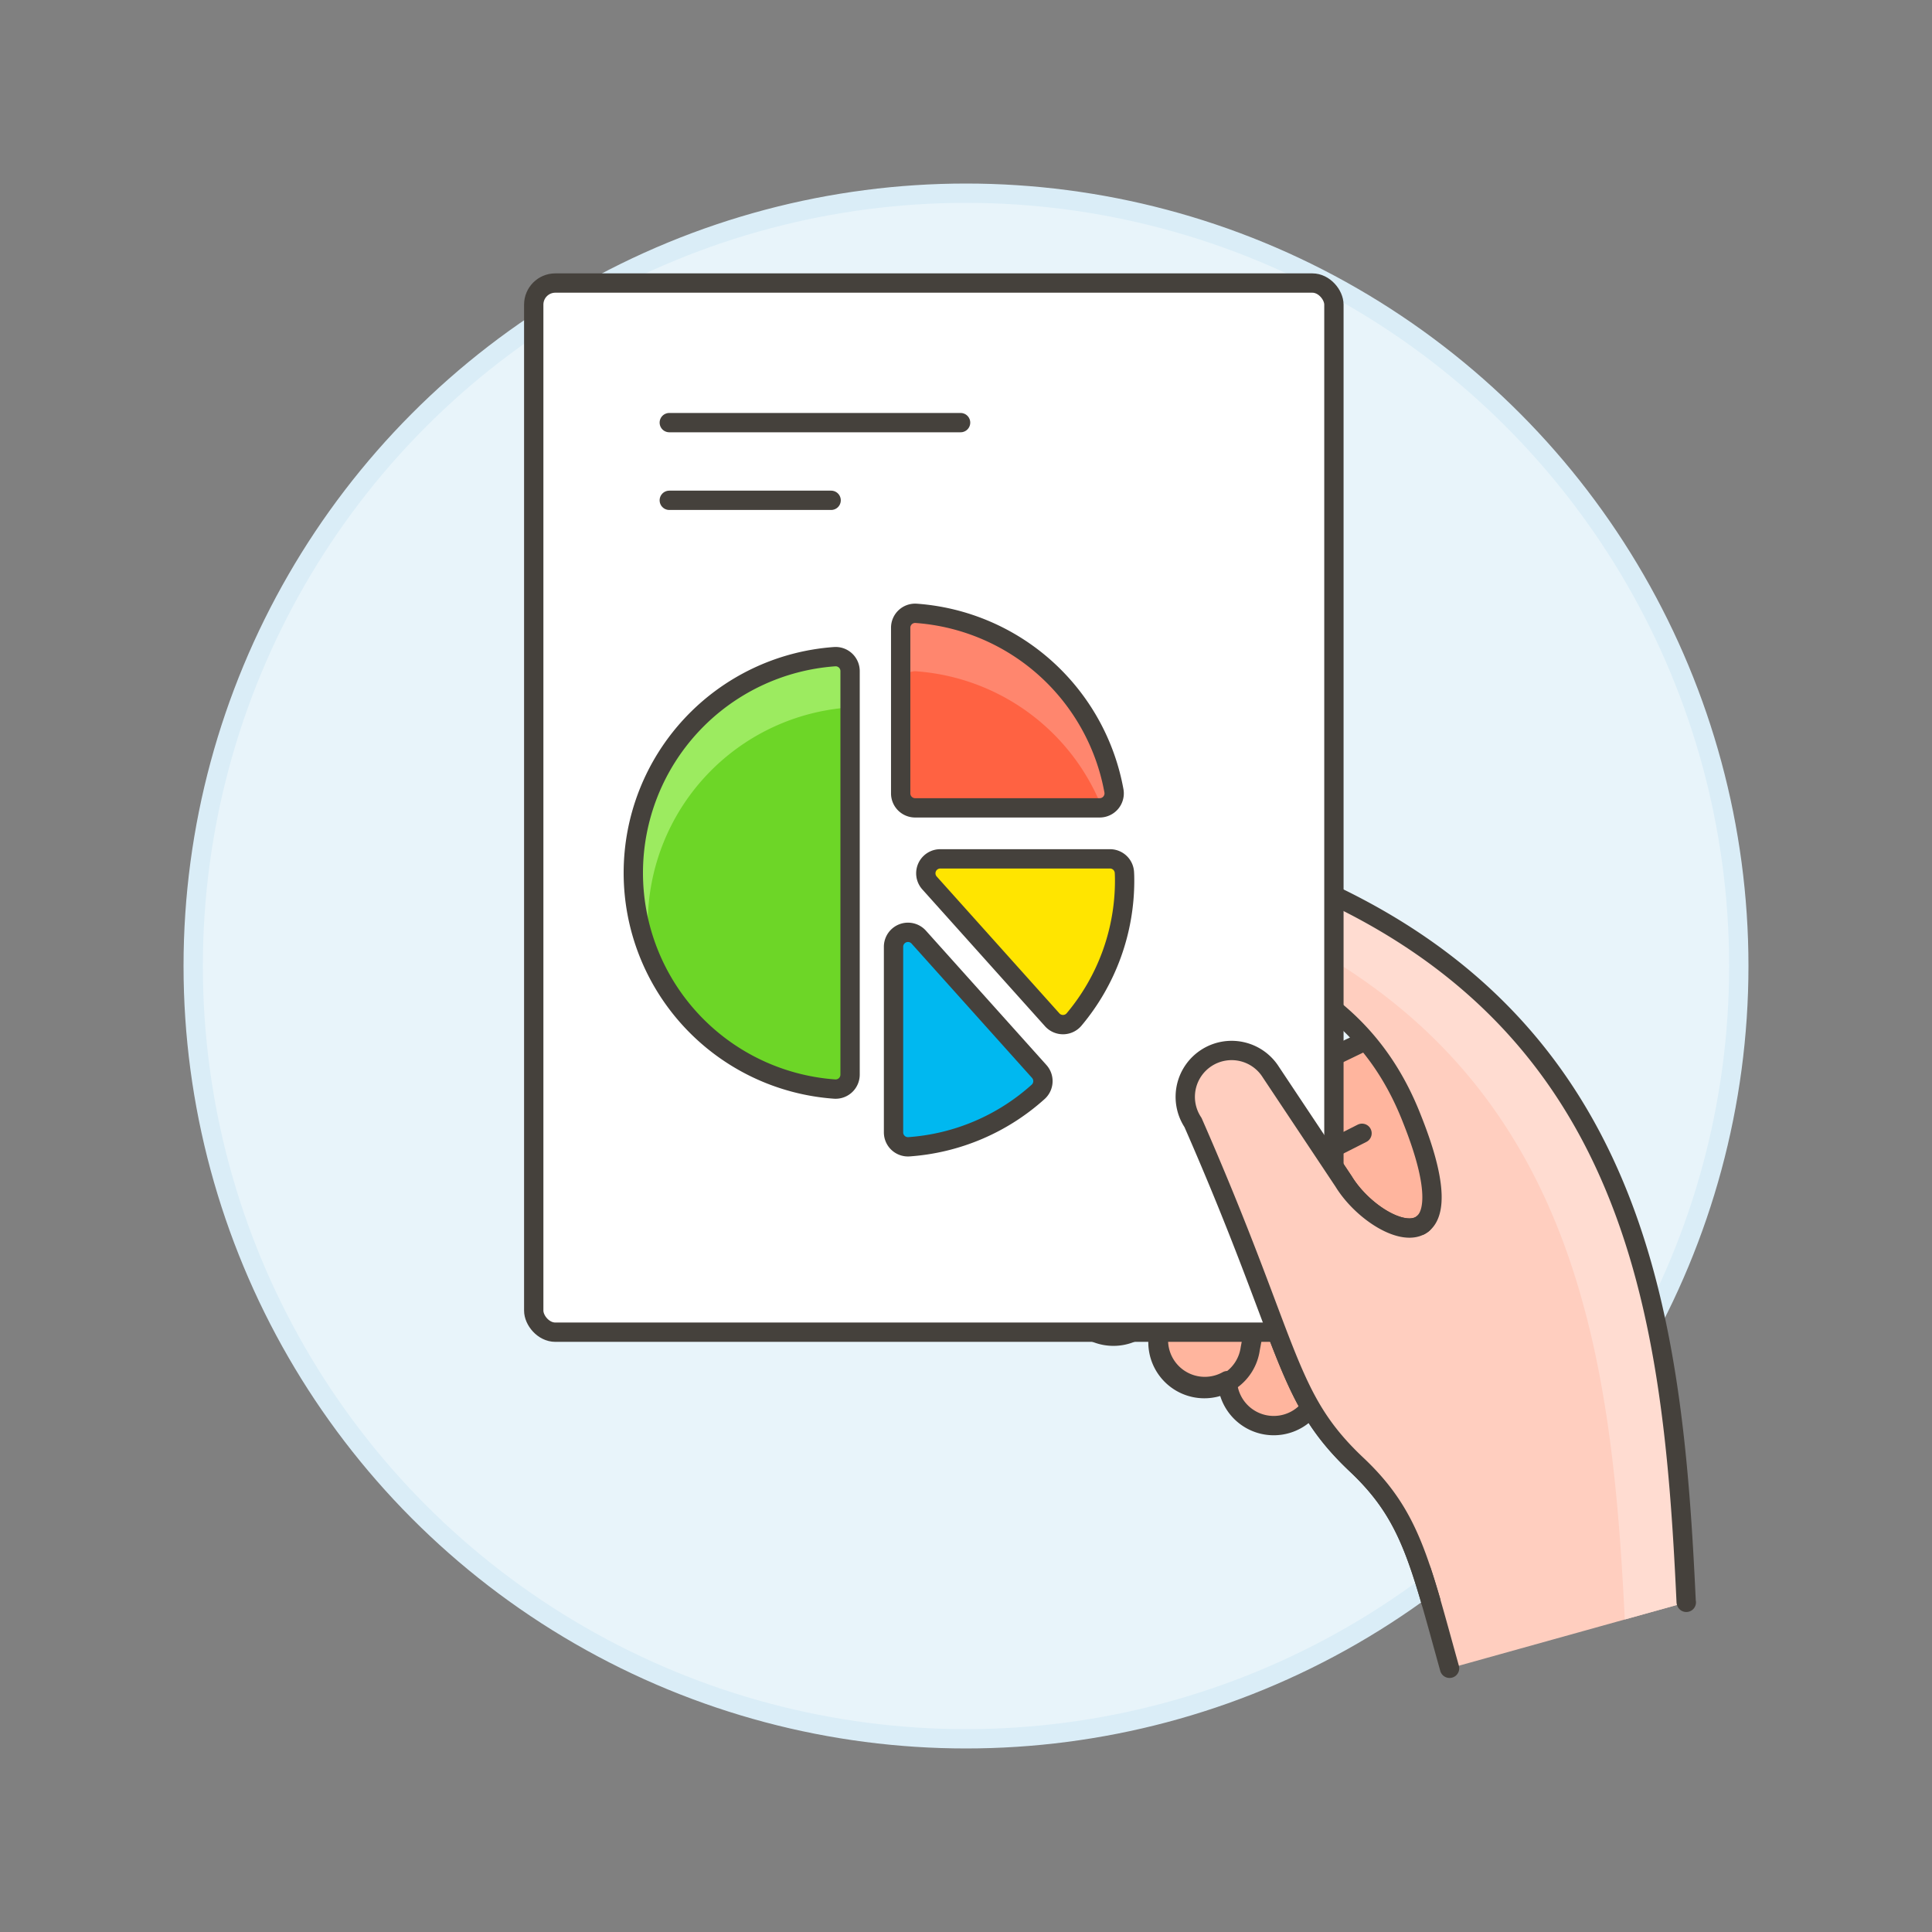 <svg xmlns="http://www.w3.org/2000/svg" viewBox="0 0 100 100"><rect x="0" y="0" width="100" height="100" fill="#808080" stroke="none"/><g class="nc-icon-wrapper"><defs/><circle class="a" cx="50" cy="50" r="40" fill="#e8f4fa" stroke="#daedf7" stroke-miterlimit="10"/><path class="b" d="M55.837 65.163l6.242-6.79a5.552 5.552 0 0 1 1.542-1.1l7.513-3.625c.883-.988 1.06.415 2.048 1.3s3.826 4.732 2.943 5.72l-7.842 8.531.044 2.115a2.4 2.4 0 0 1-4.8.148A2.4 2.4 0 0 1 60 68.926l.28-1.5-.86.936a2.4 2.4 0 1 1-3.578-3.2z" fill="#ffb59e" stroke="#45413c" stroke-linecap="round" stroke-linejoin="round"/><path class="c" d="M65.275 66.8l-.561 3A2.4 2.4 0 1 1 60 68.925" stroke-miterlimit="10" stroke="#45413c" fill="none"/><path class="c" d="M63.967 63.412l-4.552 4.951" stroke-miterlimit="10" stroke="#45413c" fill="none"/><path class="d" d="M68.544 59.65l1.954-.991" stroke="#45413c" stroke-linecap="round" stroke-linejoin="round" fill="#ffcebf"/><path class="e" d="M75.029 86.351l12.254-3.414-.007-.023C86.55 67.262 84.65 50.623 63 44.024l-1.234-.38a2.4 2.4 0 0 0-1.412 4.588l1.233.38c5.457 1.681 9.449 4.03 11.507 9.331 3.181 7.978-1.9 5.912-3.552 3.206l-3.767-5.658a2.4 2.4 0 1 0-4.028 2.61c5.118 11.68 4.733 14.182 8.466 17.706 2.787 2.629 3.26 4.962 4.816 10.544z" style="" fill="#ffcebf"/><path class="f" d="M59.86 45.693l-1.118-.344c.01-.039.012-.078.024-.117a2.4 2.4 0 0 1 3-1.588l1.234.38c21.65 6.6 23.55 23.238 24.276 38.89l.006.023-3.183.887C83.342 68.4 81.16 52.186 59.86 45.693z" style="" fill="#ffdcd1"/><path class="g" d="M87.283 82.937l-.007-.023C86.55 67.262 84.65 50.623 63 44.024l-1.234-.38a2.4 2.4 0 0 0-1.412 4.588l1.233.38c5.457 1.681 9.449 4.03 11.507 9.331 3.181 7.978-1.9 5.912-3.552 3.206l-3.767-5.658a2.4 2.4 0 1 0-4.028 2.61c5.118 11.68 4.733 14.182 8.466 17.706 2.786 2.629 3.26 4.962 4.816 10.544" stroke="#45413c" stroke-linecap="round" stroke-linejoin="round" fill="none"/><g><rect class="h" x="27.626" y="14.65" width="41.417" height="54.304" rx="1.117" ry="1.117" style="" fill="#fff"/><rect class="c" x="27.626" y="14.65" width="41.417" height="54.304" rx="1.117" ry="1.117" stroke-miterlimit="10" stroke="#45413c" fill="none"/><path class="i" d="M44 34.735a.748.748 0 0 0-.8-.746 11.219 11.219 0 0 0 0 22.381.75.75 0 0 0 .8-.746V34.735z" style="" fill="#6dd627"/><path class="j" d="M56.921 41.814a.749.749 0 0 0 .736-.882 11.223 11.223 0 0 0-10.238-9.186.747.747 0 0 0-.8.746v8.574a.748.748 0 0 0 .748.748z" style="" fill="#ff6242"/><path class="k" d="M47.419 34.746a11.217 11.217 0 0 1 9.615 7.043.738.738 0 0 0 .461-.244.749.749 0 0 0 .162-.612 11.223 11.223 0 0 0-10.238-9.187.748.748 0 0 0-.8.746v3a.748.748 0 0 1 .8-.746z" style="" fill="#ff866e"/><path class="l" d="M33.53 47.8A11.211 11.211 0 0 1 44 36.616v-1.881a.748.748 0 0 0-.8-.746A11.22 11.22 0 0 0 33.687 49.6a11.213 11.213 0 0 1-.157-1.8z" style="" fill="#9ceb60"/><path class="g" d="M56.921 41.814a.749.749 0 0 0 .736-.882 11.223 11.223 0 0 0-10.238-9.186.747.747 0 0 0-.8.746v8.574a.748.748 0 0 0 .748.748z" stroke="#45413c" stroke-linecap="round" stroke-linejoin="round" fill="none"/><path class="m" d="M58.2 45.174a.748.748 0 0 0-.748-.72h-8.785a.748.748 0 0 0-.557 1.246l6.353 7.086a.75.75 0 0 0 1.131-.019 11.163 11.163 0 0 0 2.616-7.193c0-.132-.002-.266-.01-.4z" stroke="#45413c" stroke-linecap="round" stroke-linejoin="round" fill="#ffe500"/><path class="g" d="M44 34.735a.748.748 0 0 0-.8-.746 11.219 11.219 0 0 0 0 22.381.75.75 0 0 0 .8-.746V34.735z" stroke="#45413c" stroke-linecap="round" stroke-linejoin="round" fill="none"/><path class="n" d="M47.549 48.5a.748.748 0 0 0-1.3.5v9.611a.747.747 0 0 0 .8.746 11.164 11.164 0 0 0 6.685-2.842.748.748 0 0 0 .057-1.056z" stroke="#45413c" stroke-linecap="round" stroke-linejoin="round" fill="#00b8f0"/><path class="o" d="M34.642 21.875H49.72" stroke-miterlimit="10" stroke="#45413c" stroke-linecap="round" fill="none"/><path class="o" d="M34.642 25.896h8.377" stroke-miterlimit="10" stroke="#45413c" stroke-linecap="round" fill="none"/></g><path class="d" d="M73.645 63.34c-.961.778-3.127-.6-4.1-2.191l-3.767-5.658a2.4 2.4 0 1 0-4.028 2.61c5.118 11.68 4.733 14.182 8.466 17.706 2.124 2 2.905 3.838 3.845 7.071" stroke="#45413c" stroke-linecap="round" stroke-linejoin="round" fill="#ffcebf"/></g></svg>